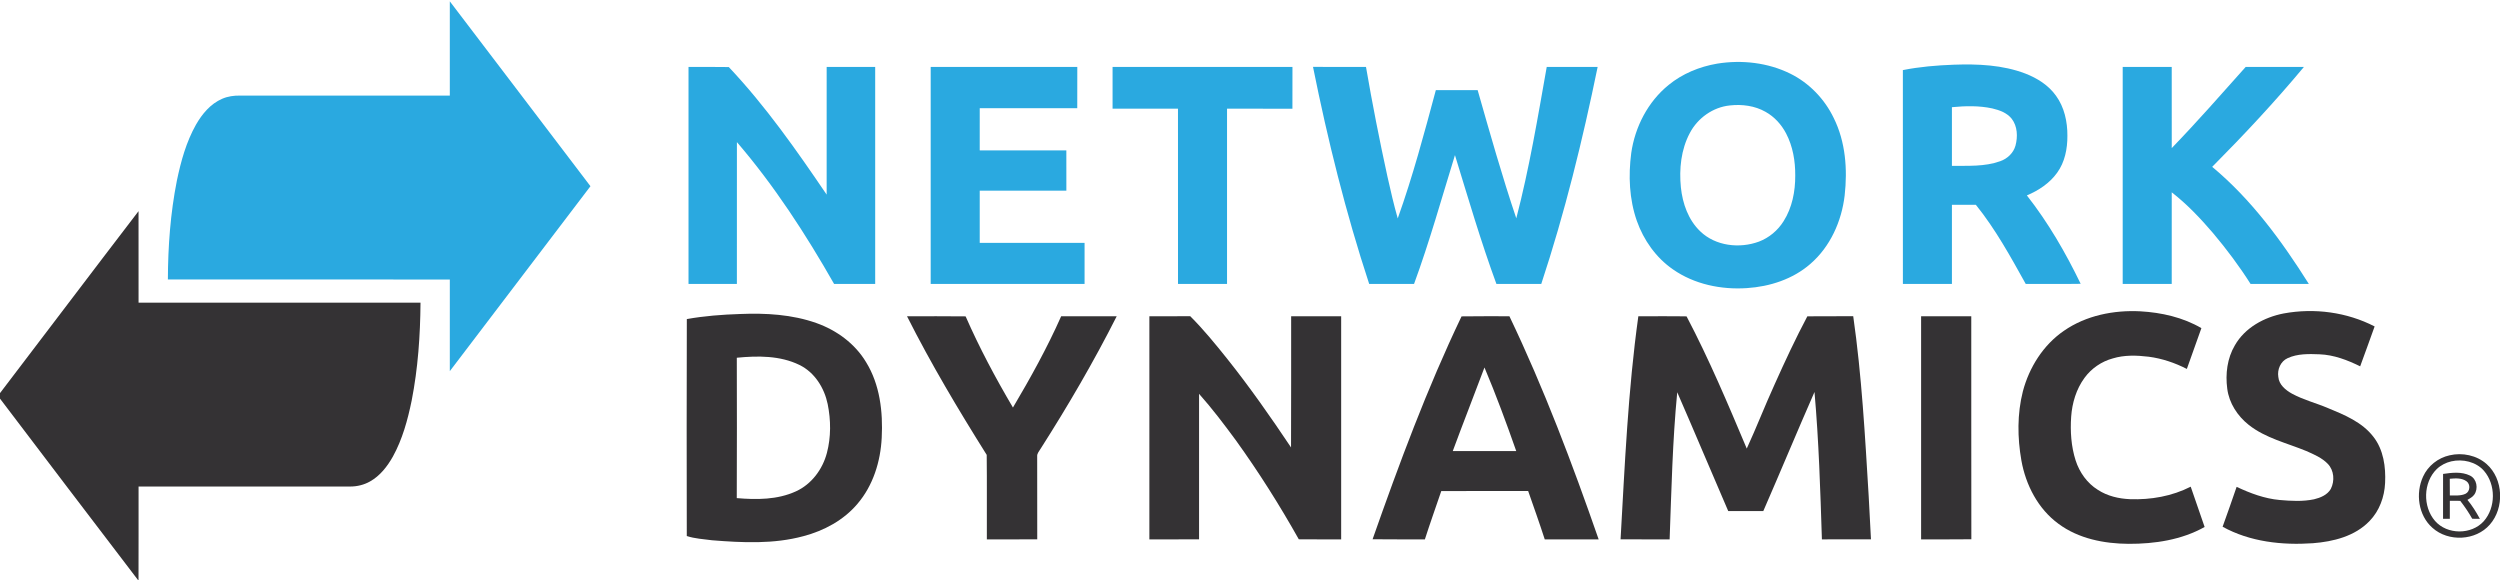 <?xml version="1.0" encoding="utf-8"?>
<!-- Generator: Adobe Illustrator 16.0.0, SVG Export Plug-In . SVG Version: 6.00 Build 0)  -->
<!DOCTYPE svg PUBLIC "-//W3C//DTD SVG 1.1//EN" "http://www.w3.org/Graphics/SVG/1.1/DTD/svg11.dtd">
<svg version="1.1" id="Layer_1" xmlns="http://www.w3.org/2000/svg" xmlns:xlink="http://www.w3.org/1999/xlink" x="0px" y="0px"
	 width="1280px" height="297px" viewBox="0 0 1280 297" enable-background="new 0 0 1280 297" xml:space="preserve">
<g>
	<g>
		<path fill="#2AA9E0" d="M230.303,0.687c24.045,31.517,47.996,63.106,72.007,94.657c-24.004,31.554-47.996,63.125-72.007,94.684
			c0-15.641-0.006-31.278,0.006-46.919c-48.119-0.037-96.238-0.007-144.357-0.02c0.062-16.956,1.305-33.959,4.607-50.609
			c2.064-9.897,4.783-19.818,9.791-28.671c3.136-5.476,7.429-10.638,13.333-13.202c2.917-1.296,6.14-1.732,9.309-1.664
			c35.771,0.021,71.54,0,107.311,0.005C230.303,32.862,230.309,16.775,230.303,0.687"/>
		<path fill="#2AA9E0" d="M879.185,32.583c12.62-2.042,25.986-0.548,37.499,5.156c9.67,4.79,17.506,12.966,22.182,22.664
			c6.064,12.198,7.104,26.297,5.6,39.663c-1.55,13.226-7.388,26.286-17.59,35.081c-8.929,7.786-20.747,11.599-32.438,12.36
			c-13.183,0.896-26.956-1.94-37.893-9.587c-8.679-5.991-15.009-14.979-18.496-24.865c-3.878-11.074-4.37-23.123-2.856-34.685
			c1.9-13.381,8.535-26.271,19.101-34.841C861.402,37.7,870.168,34.125,879.185,32.583 M885.698,53.983
			c-8.65,0.869-16.474,6.447-20.491,14.098c-4.537,8.469-5.537,18.427-4.594,27.867c0.858,8.25,3.801,16.669,9.921,22.5
			c7.809,7.542,20.124,8.921,30.059,5.253c5.198-1.978,9.662-5.724,12.599-10.436c4.406-6.936,6.018-15.3,5.97-23.422
			c0.054-7.379-1.22-14.917-4.673-21.506c-2.389-4.572-5.992-8.557-10.518-11.073C898.467,54.127,891.92,53.291,885.698,53.983"/>
		<path fill="#2AA9E0" d="M974.27,35.887c8.578-1.715,17.315-2.433,26.041-2.759c12.324-0.436,25.001,0.086,36.646,4.526
			c6.072,2.346,11.882,5.976,15.707,11.356c4.279,5.882,5.889,13.313,5.842,20.49c0.048,6.629-1.304,13.537-5.274,18.979
			c-3.839,5.323-9.485,9.062-15.476,11.569c10.931,13.936,19.847,29.345,27.548,45.262c-9.379,0.156-18.757,0.04-28.133,0.062
			c-7.761-13.942-15.482-28.057-25.537-40.517c-4.092-0.022-8.176-0.008-12.252-0.008c-0.008,13.508-0.008,27.025,0,40.53
			c-8.375,0.008-16.74,0-25.104,0.008C974.264,108.878,974.276,72.382,974.27,35.887 M999.382,54.879
			c-0.007,10.007-0.017,20.023,0,30.03c8.254-0.062,16.806,0.476,24.716-2.368c3.679-1.27,6.805-4.214,7.844-8.02
			c1.199-4.531,1.025-9.864-1.934-13.705c-2.423-3.066-6.306-4.452-9.975-5.312C1013.247,54.038,1006.238,54.221,999.382,54.879"/>
		<path fill="#2AA9E0" d="M352.52,34.273c6.872,0.034,13.753-0.068,20.626,0.062c18.874,19.996,34.685,42.609,50.1,65.311
			c0.02-21.794,0-43.579,0.006-65.372h24.844c0.009,37.04,0,74.07,0,111.101c-7.013,0.007-14.022-0.005-21.037,0.007
			c-14.533-25.516-30.601-50.302-49.762-72.617c-0.026,24.202-0.007,48.411-0.014,72.61c-8.256,0.009-16.515,0.009-24.764,0V34.273z
			"/>
		<path fill="#2AA9E0" d="M476.514,34.273c25.023,0.007,50.04-0.008,75.063,0.007c-0.022,7.043,0.021,14.078-0.022,21.121
			c-16.644-0.012-33.286,0-49.931-0.007c-0.014,7.207-0.006,14.42-0.006,21.623c14.784,0.008,29.568,0,44.351,0
			c0.01,6.874,0,13.739,0.01,20.606c-14.792,0.012-29.577,0-44.36,0.007v26.719c17.897,0,35.791-0.007,53.681,0
			c0.006,7.008,0,14.019,0,21.025c-26.257,0.009-52.521,0-78.786,0.009V34.273H476.514z"/>
		<path fill="#2AA9E0" d="M569.638,34.28c30.7-0.007,61.402,0,92.102-0.007c-0.007,7.132,0.022,14.261-0.021,21.386
			c-11.163-0.027-22.321-0.007-33.476-0.007c-0.007,29.906-0.007,59.816,0,89.722c-8.373,0.007-16.739,0-25.105,0
			c-0.014-29.907,0.017-59.823-0.014-89.729c-11.167,0.005-22.329,0-33.49,0C569.63,48.521,569.638,41.405,569.638,34.28"/>
		<path fill="#2AA9E0" d="M672.26,34.238c9.043,0.081,18.087,0.016,27.13,0.035c3.232,18.795,6.907,37.506,10.979,56.131
			c1.611,7.179,3.25,14.355,5.272,21.426c7.701-21.515,13.587-43.625,19.509-65.684c7.137,0.007,14.274-0.008,21.41,0.007
			c6.277,21.97,12.474,43.973,19.779,65.622c6.655-25.519,10.986-51.556,15.584-77.497c8.692-0.007,17.376-0.007,26.067,0
			c-7.694,37.494-16.852,74.743-28.863,111.101c-7.661-0.007-15.313,0-22.966-0.007c-7.959-21.681-14.442-43.871-21.224-65.946
			c-6.806,22.038-12.998,44.276-20.945,65.938c-7.659,0.024-15.313,0.008-22.973,0.008
			C689.053,109.001,679.812,71.767,672.26,34.238"/>
		<path fill="#2AA9E0" d="M1086.824,34.273c8.368,0.007,16.725,0,25.1,0c0.013,13.848-0.022,27.696,0.013,41.545
			c13.028-13.468,25.377-27.577,37.853-41.545c9.941,0,19.877,0.007,29.814,0c-14.816,17.798-30.644,34.731-46.959,51.151
			c20.07,16.679,35.663,38.011,49.49,59.965c-9.947-0.017-19.893-0.022-29.834,0c-5.785-9.141-12.284-17.805-19.245-26.073
			c-6.434-7.528-13.293-14.759-21.122-20.852c-0.015,15.64,0,31.277-0.008,46.915c-8.373-0.007-16.739-0.007-25.104,0
			C1086.816,108.344,1086.81,71.307,1086.824,34.273"/>
	</g>
	<g>
		<path fill="#343234" d="M-1.07,202.683c24.039-31.497,47.901-63.122,72.001-94.568c0.034,15.61,0.006,31.228,0.014,46.843
			c48.119,0.021,96.237-0.007,144.357,0.013c-0.125,16.793-1.291,33.633-4.526,50.129c-2.036,9.898-4.722,19.81-9.641,28.704
			c-2.844,5.037-6.561,9.824-11.685,12.699c-3.072,1.739-6.602,2.605-10.129,2.598c-36.123,0.008-72.254-0.012-108.376,0.008
			c-0.014,16.071,0.034,32.137-0.027,48.202C46.839,265.829,22.901,234.245-1.07,202.683"/>
		<path fill="#343234" d="M1056.727,169.367c11.345-7.877,25.557-10.678,39.181-9.973c10.823,0.624,21.78,3.091,31.203,8.608
			c-2.458,6.977-4.966,13.931-7.449,20.892c-6.097-3.12-12.697-5.36-19.504-6.251c-6.123-0.739-12.46-0.95-18.416,0.863
			c-5.767,1.566-10.954,5.13-14.473,9.951c-4.227,5.753-6.337,12.831-6.837,19.894c-0.506,7.498-0.02,15.165,2.281,22.363
			c1.962,6.105,5.886,11.676,11.384,15.081c4.866,3.167,10.68,4.545,16.444,4.778c10.665,0.389,21.541-1.512,31.101-6.396
			c2.389,6.871,4.703,13.771,7.125,20.631c-11.758,6.609-25.559,8.679-38.896,8.632c-12.565-0.077-25.655-2.634-35.922-10.253
			c-10.471-7.64-16.764-19.874-19.005-32.445c-2.049-11.67-2.172-23.841,0.765-35.37
			C1038.956,188.088,1046.156,176.607,1056.727,169.367"/>
		<path fill="#343234" d="M1169.27,160.485c15.686-2.883,32.328-0.683,46.535,6.657c-2.374,6.838-4.973,13.601-7.402,20.421
			c-6.526-3.222-13.51-5.896-20.855-6.159c-5.448-0.211-11.23-0.359-16.283,1.975c-3.617,1.623-5.374,5.822-4.765,9.614
			c0.34,4.016,3.768,6.785,7.05,8.597c5.807,3.147,12.279,4.764,18.345,7.342c8.501,3.487,17.548,7.219,23.313,14.745
			c5.178,6.633,6.362,15.429,5.964,23.604c-0.325,7.137-2.917,14.305-7.952,19.471c-7.47,7.825-18.576,10.567-29.01,11.379
			c-15.727,1.099-32.257-0.698-46.232-8.441c2.387-6.812,4.906-13.576,7.179-20.424c6.96,3.288,14.309,6.036,22.038,6.733
			c5.842,0.507,11.81,0.855,17.602-0.359c3.284-0.787,6.805-2.232,8.576-5.306c2.069-4.057,1.704-9.499-1.549-12.845
			c-3.012-3.128-7.109-4.83-10.992-6.563c-9.939-4.103-20.841-6.57-29.433-13.346c-5.782-4.547-10.13-11.208-11.052-18.591
			c-1.009-7.545-0.013-15.572,3.914-22.198C1149.43,167.745,1159.281,162.413,1169.27,160.485"/>
		<path fill="#343234" d="M351.651,163.363c8.984-1.602,18.087-2.297,27.2-2.591c13.191-0.545,26.689,0.195,39.224,4.66
			c10.299,3.673,19.662,10.502,25.335,19.963c7.107,11.499,8.718,25.477,8.026,38.741c-0.599,12.145-4.405,24.439-12.391,33.794
			c-7.088,8.411-17.171,13.823-27.71,16.592c-15.211,4.126-31.169,3.346-46.714,2.101c-4.323-0.588-8.895-0.813-12.987-2.178
			C351.563,237.42,351.535,200.39,351.651,163.363 M377.244,183.161c0.047,23.959,0.095,47.917-0.021,71.873
			c10.131,0.874,20.857,0.874,30.282-3.456c7.985-3.631,13.645-11.265,15.856-19.637c2.151-8.149,2.077-16.833,0.407-25.063
			c-1.716-8.275-6.666-16.229-14.435-20.015C399.438,182.015,387.963,182.104,377.244,183.161"/>
		<path fill="#343234" d="M464.396,161.931c10.004,0.007,20.003-0.081,30.003,0.05c7.038,16.073,15.322,31.576,24.229,46.68
			c8.971-15.165,17.536-30.606,24.684-46.723c9.479-0.039,18.963-0.012,28.442-0.012c-11.74,23.231-24.883,45.743-38.874,67.687
			c-0.724,1.293-1.993,2.482-1.842,4.091c0.032,14.14-0.023,28.277,0.032,42.419c-8.604,0.09-17.208,0.016-25.805,0.035
			c-0.053-14.42,0.095-28.853-0.073-43.265C490.688,209.786,476.689,186.311,464.396,161.931"/>
		<path fill="#343234" d="M588.479,161.911c6.968,0,13.942,0.039,20.911-0.022c6.807,6.798,12.898,14.262,18.901,21.774
			c11.624,14.598,22.351,29.901,32.718,45.421c0.128-22.393,0.006-44.782,0.061-67.166c8.533,0.008,17.071-0.007,25.606,0v114.238
			c-7.232-0.022-14.465,0.055-21.691-0.035c-9.813-17.477-20.538-34.459-32.256-50.729c-5.987-8.128-12.092-16.202-18.808-23.747
			c-0.022,24.836-0.022,49.658,0,74.492c-8.482,0.059-16.964,0-25.443,0.026C588.458,238.079,588.458,199.995,588.479,161.911"/>
		<path fill="#343234" d="M748.317,161.985c8.162-0.153,16.333-0.027,24.5-0.067c17.716,37.035,32.217,75.495,45.697,114.245
			c-9.201-0.007-18.4-0.007-27.601,0c-2.684-8.307-5.619-16.522-8.497-24.767c-14.825,0.008-29.655-0.031-44.479,0.023
			c-2.81,8.25-5.732,16.45-8.402,24.743c-8.921-0.05-17.85,0.074-26.771-0.062C716.355,237.462,730.611,198.965,748.317,161.985
			 M760.048,188.149c-5.332,14.294-10.963,28.481-16.233,42.802h32.5C771.259,216.551,765.979,202.208,760.048,188.149"/>
		<path fill="#343234" d="M838.83,161.918c8.229,0.047,16.465-0.089,24.696,0.067c11.54,21.958,21.19,44.835,30.813,67.682
			c4.991-10.824,9.289-21.957,14.244-32.807c5.277-11.781,10.726-23.489,16.777-34.902c7.831-0.102,15.659,0,23.497-0.047
			c4.369,30.52,6.043,61.334,7.911,92.087c0.41,7.375,0.813,14.755,1.173,22.139c-8.371,0.054-16.752,0.007-25.124,0.021
			c-0.807-25.172-1.574-50.364-3.794-75.465c-8.894,20.261-17.368,40.703-26.215,60.984c-5.986-0.037-11.969-0.016-17.952-0.016
			c-8.765-20.246-17.274-40.607-26.108-60.825c-2.423,25.029-2.964,50.201-3.894,75.319c-8.37-0.016-16.744,0.037-25.118-0.027
			C831.895,238.005,833.55,199.773,838.83,161.918"/>
		<path fill="#343234" d="M983.605,161.918c8.554-0.007,17.117,0.008,25.687,0c0.04,38.056-0.04,76.12,0.04,114.184
			c-8.578,0.133-17.159,0.02-25.728,0.055C983.6,238.079,983.605,200.003,983.605,161.918"/>
		<path fill="#343234" d="M1254.192,233.119c6.551-1.541,13.884-0.015,18.974,4.483c8.623,7.67,9.174,22.408,1.621,30.996
			c-7.226,8.305-21.257,8.968-29.394,1.629c-7.238-6.358-8.719-17.654-4.783-26.198
			C1243.094,238.514,1248.297,234.416,1254.192,233.119 M1255.057,236.213c-2.771,0.65-5.394,1.989-7.449,3.956
			c-6.973,6.846-7.228,19.222-0.87,26.556c6.227,7.117,18.604,7.164,24.937,0.148c6.211-7.021,6.248-18.763,0.106-25.838
			C1267.691,236.402,1260.938,234.876,1255.057,236.213"/>
		<path fill="#343234" d="M1250.85,242.651c4.547-0.663,9.526-1.263,13.803,0.849c3.486,1.696,4.328,6.669,2.189,9.724
			c-0.855,1.255-2.262,1.939-3.507,2.717c2.459,2.989,4.526,6.296,6.361,9.708c-1.316,0-2.618-0.026-3.915-0.047
			c-1.798-3.217-3.875-6.264-6.129-9.168c-1.781-0.041-3.569-0.041-5.332-0.033c-0.014,3.084-0.007,6.159-0.007,9.241h-3.473
			C1250.844,257.972,1250.828,250.312,1250.85,242.651 M1254.283,245.128c0.054,2.85,0.027,5.705,0.041,8.556
			c2.667-0.066,5.511,0.299,8.014-0.86c2.382-1.142,2.638-4.833,0.554-6.378C1260.443,244.614,1257.152,244.871,1254.283,245.128"/>
	</g>
</g>
</svg>
